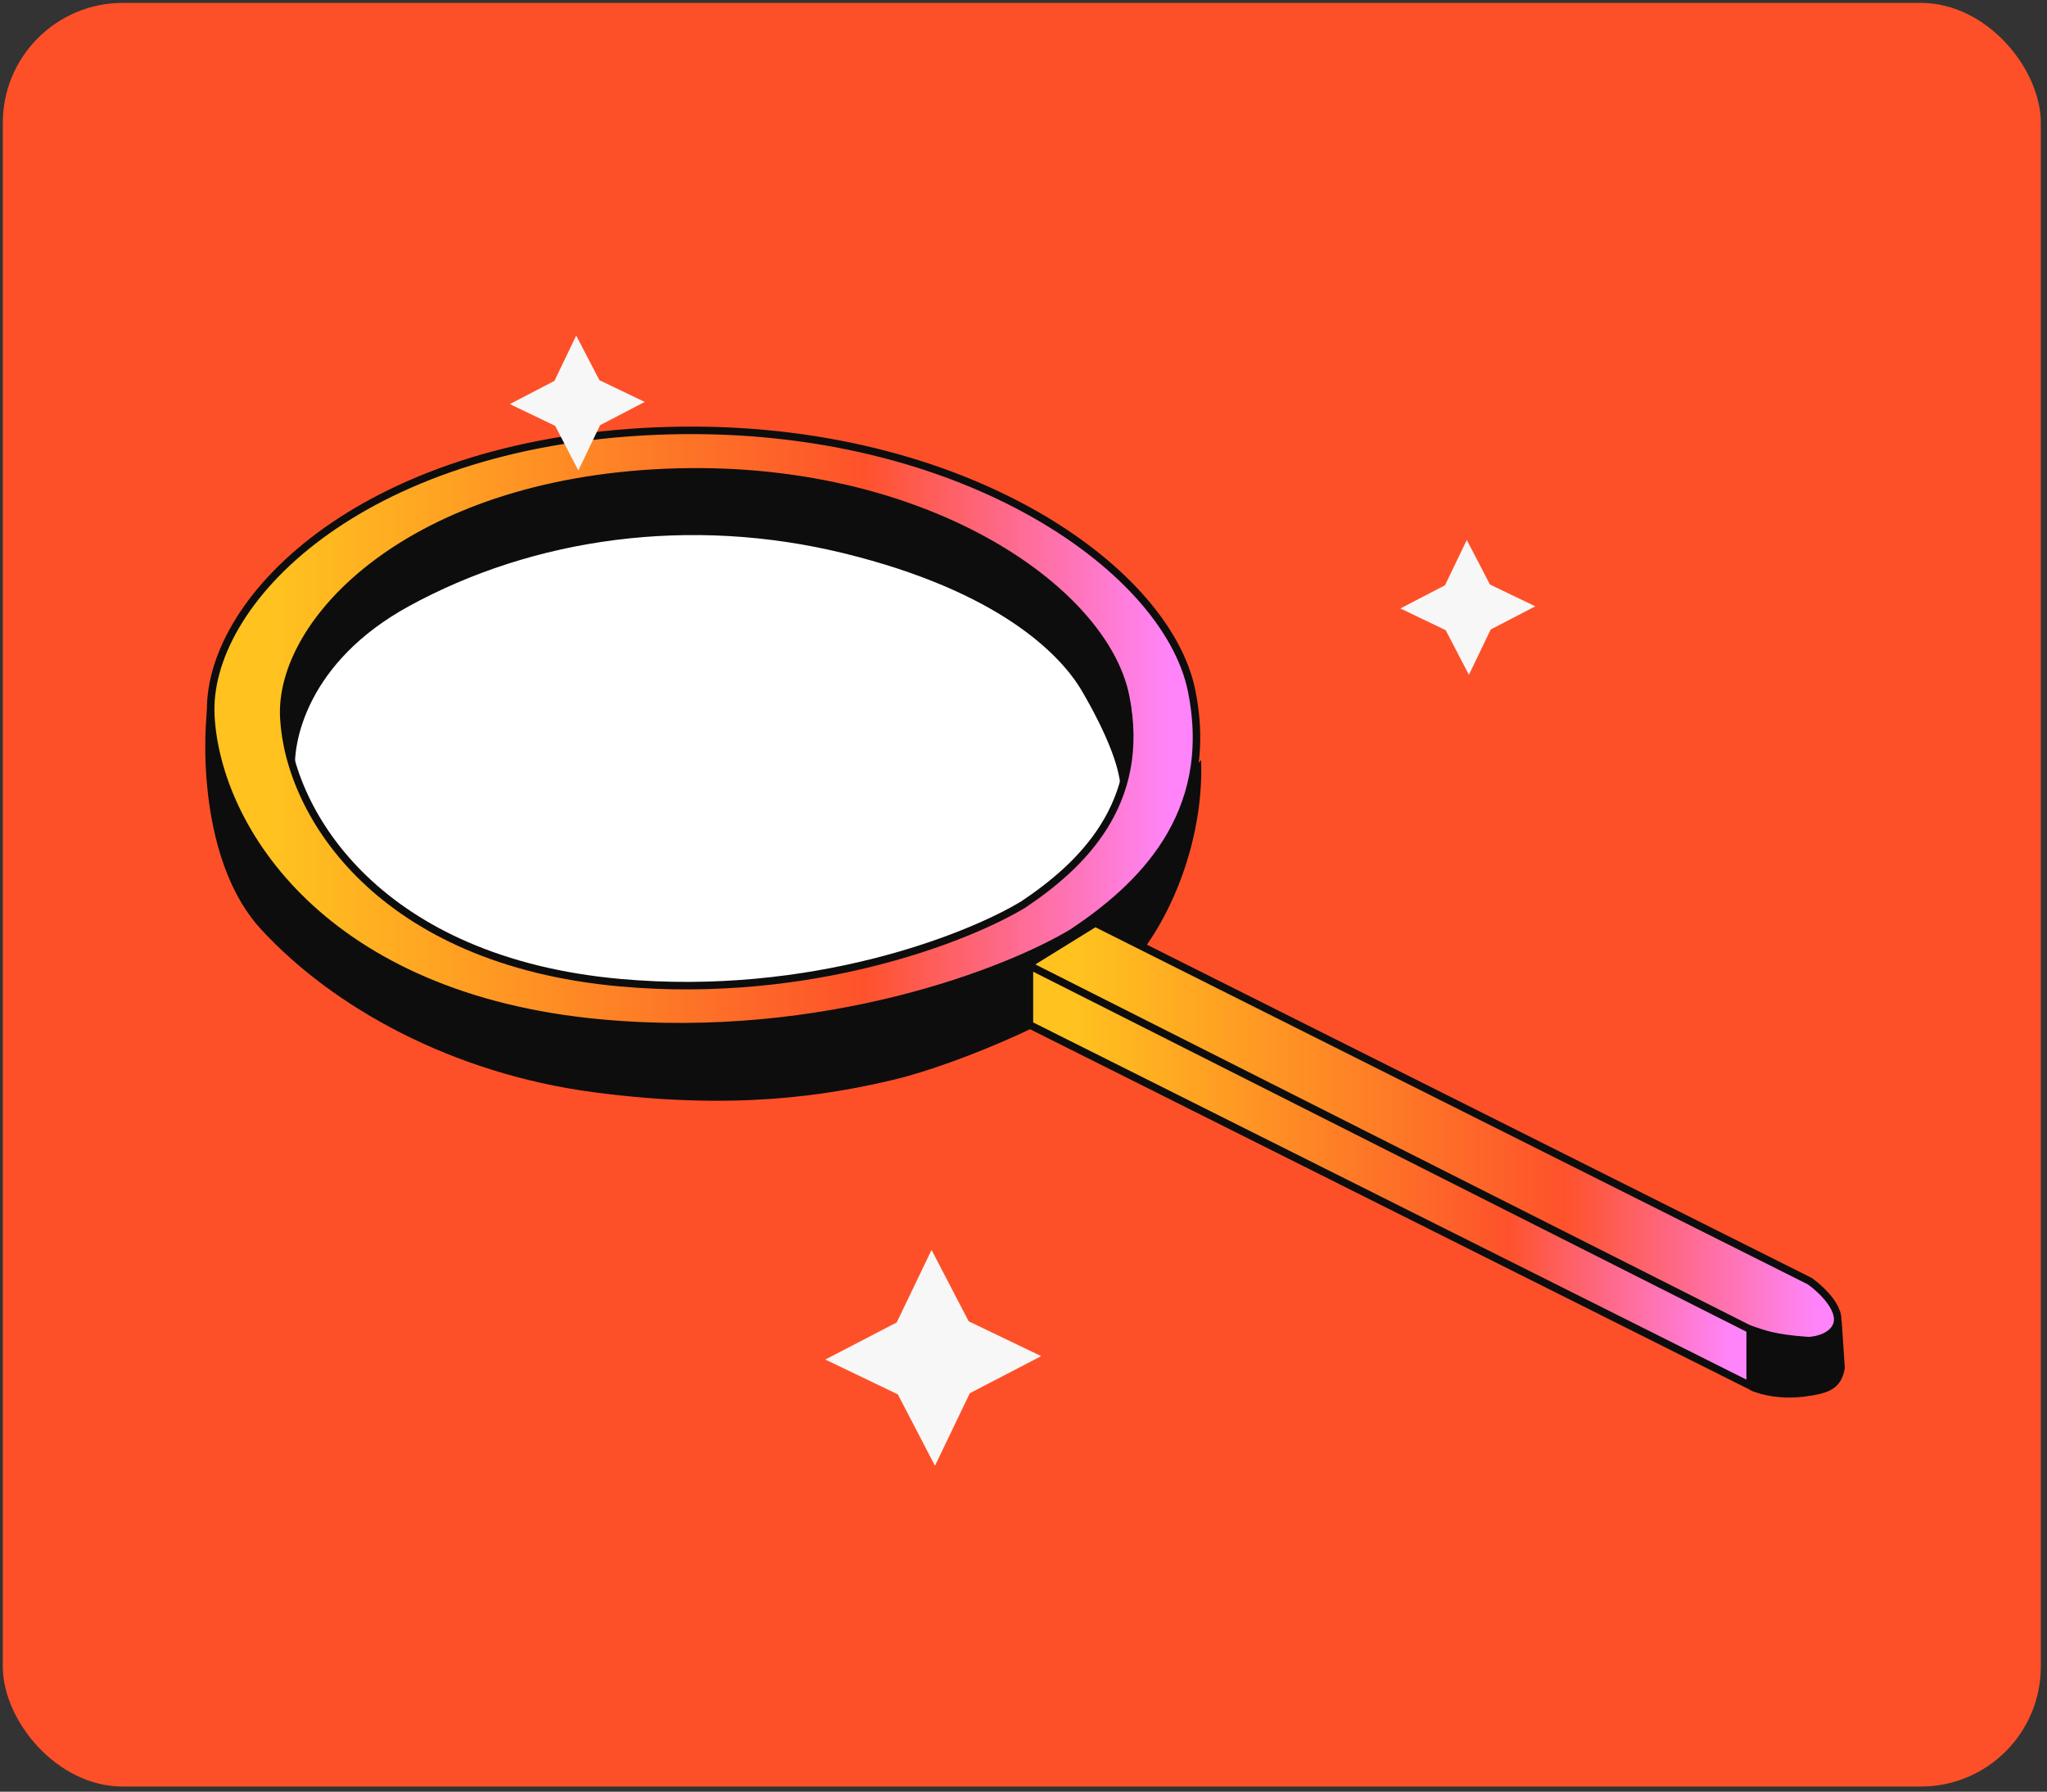 <svg width="273" height="239" viewBox="0 0 273 239" fill="none" xmlns="http://www.w3.org/2000/svg">
<rect x="0" y="0" width="273" height="239" fill="#333333" stroke="none"/>
<rect x="0.375" y="0.387" width="271.802" height="237.924" rx="16" fill="#FE5028"/>
<path d="M34.807 123.955C27.117 115.596 26.867 100.412 27.703 93.864L30.21 98.043L45.673 121.447L79.108 134.403L104.601 133.149L117.139 129.388L142.215 121.447L160.186 101.387C160.603 112.671 155.588 123.955 150.155 129.388C144.722 134.821 128.005 141.926 119.229 144.016C110.452 146.105 97.914 148.195 79.108 145.687C60.301 143.18 44.42 134.403 34.807 123.955Z" fill="#0D0D0D"/>
<path d="M158.932 92.192C162.275 108.909 151.827 118.522 143.05 124.373C134.553 129.527 110.118 139.167 80.361 136.492C43.166 133.149 28.956 110.581 28.12 95.535C27.284 80.49 47.763 59.176 87.466 57.504C127.169 55.832 155.588 75.475 158.932 92.192Z" fill="url(#paint0_linear_4788_17678)" stroke="#0D0D0D"/>
<path d="M150.123 92.911C152.992 107.315 144.025 115.597 136.492 120.639C129.199 125.08 108.227 133.386 82.688 131.081C50.765 128.201 38.569 108.755 37.852 95.792C37.134 82.829 54.71 64.464 88.786 63.023C122.862 61.583 147.253 78.508 150.123 92.911Z" fill="white" stroke="#0D0D0D"/>
<path d="M54.45 80.909C41.076 88.264 38.847 99.019 39.405 103.477C36.479 92.611 37.178 86.342 49.526 75.894C61.873 65.445 79.526 62.938 99.586 63.356C119.647 63.773 133.02 72.132 144.304 82.162C153.332 90.187 151.409 101.944 149.32 106.82C150.155 103.477 147.23 97.208 144.304 92.193C141.379 87.177 133.02 78.819 112.542 73.804C92.064 68.789 71.167 71.714 54.45 80.909Z" fill="#0D0D0D"/>
<path d="M146.067 123.119L136.873 128.806L233.832 177.715C236.339 178.6 241.94 179.838 244.28 177.715C246.62 175.592 243.305 172.281 241.354 170.891L146.067 123.119Z" fill="url(#paint1_linear_4788_17678)" stroke="#0D0D0D"/>
<path d="M137.291 136.691V128.807L233.414 177.337V184.842L137.291 136.691Z" fill="url(#paint2_linear_4788_17678)" stroke="#0D0D0D"/>
<path d="M233.832 185.056V177.45C235.085 177.868 236.59 178.508 240.936 178.811C245.283 179.115 245.116 177.032 245.116 176.196L245.534 182.465C245.116 184.8 243.862 185.391 240.518 185.809C237.472 186.189 234.946 185.561 233.832 185.056Z" fill="#0D0D0D" stroke="#0D0D0D"/>
<path fill-rule="evenodd" clip-rule="evenodd" d="M195.619 72.025L198.712 77.974L204.757 80.877L198.807 83.971L195.903 90.016L192.81 84.066L186.766 81.162L192.715 78.069L195.619 72.025Z" fill="#F7F7F7"/>
<path fill-rule="evenodd" clip-rule="evenodd" d="M76.846 44.763L79.94 50.712L85.984 53.616L80.035 56.709L77.131 62.754L74.038 56.804L67.993 53.901L73.943 50.807L76.846 44.763Z" fill="#F7F7F7"/>
<path fill-rule="evenodd" clip-rule="evenodd" d="M124.237 166.732L129.186 176.251L138.857 180.897L129.338 185.846L124.692 195.518L119.743 185.998L110.072 181.353L119.591 176.403L124.237 166.732Z" fill="#F7F7F7"/>
<defs>
<linearGradient id="paint0_linear_4788_17678" x1="159.57" y1="97.178" x2="28.096" y2="97.178" gradientUnits="userSpaceOnUse">
<stop offset="0.028" stop-color="#FF84F9"/>
<stop offset="0.337" stop-color="#FE522B"/>
<stop offset="0.933" stop-color="#FFC21F"/>
</linearGradient>
<linearGradient id="paint1_linear_4788_17678" x1="245.085" y1="151.003" x2="136.873" y2="151.003" gradientUnits="userSpaceOnUse">
<stop offset="0.028" stop-color="#FF84F9"/>
<stop offset="0.337" stop-color="#FE522B"/>
<stop offset="0.933" stop-color="#FFC21F"/>
</linearGradient>
<linearGradient id="paint2_linear_4788_17678" x1="233.414" y1="157.242" x2="137.291" y2="157.242" gradientUnits="userSpaceOnUse">
<stop offset="0.028" stop-color="#FF84F9"/>
<stop offset="0.337" stop-color="#FE522B"/>
<stop offset="0.933" stop-color="#FFC21F"/>
</linearGradient>
</defs>
</svg>
